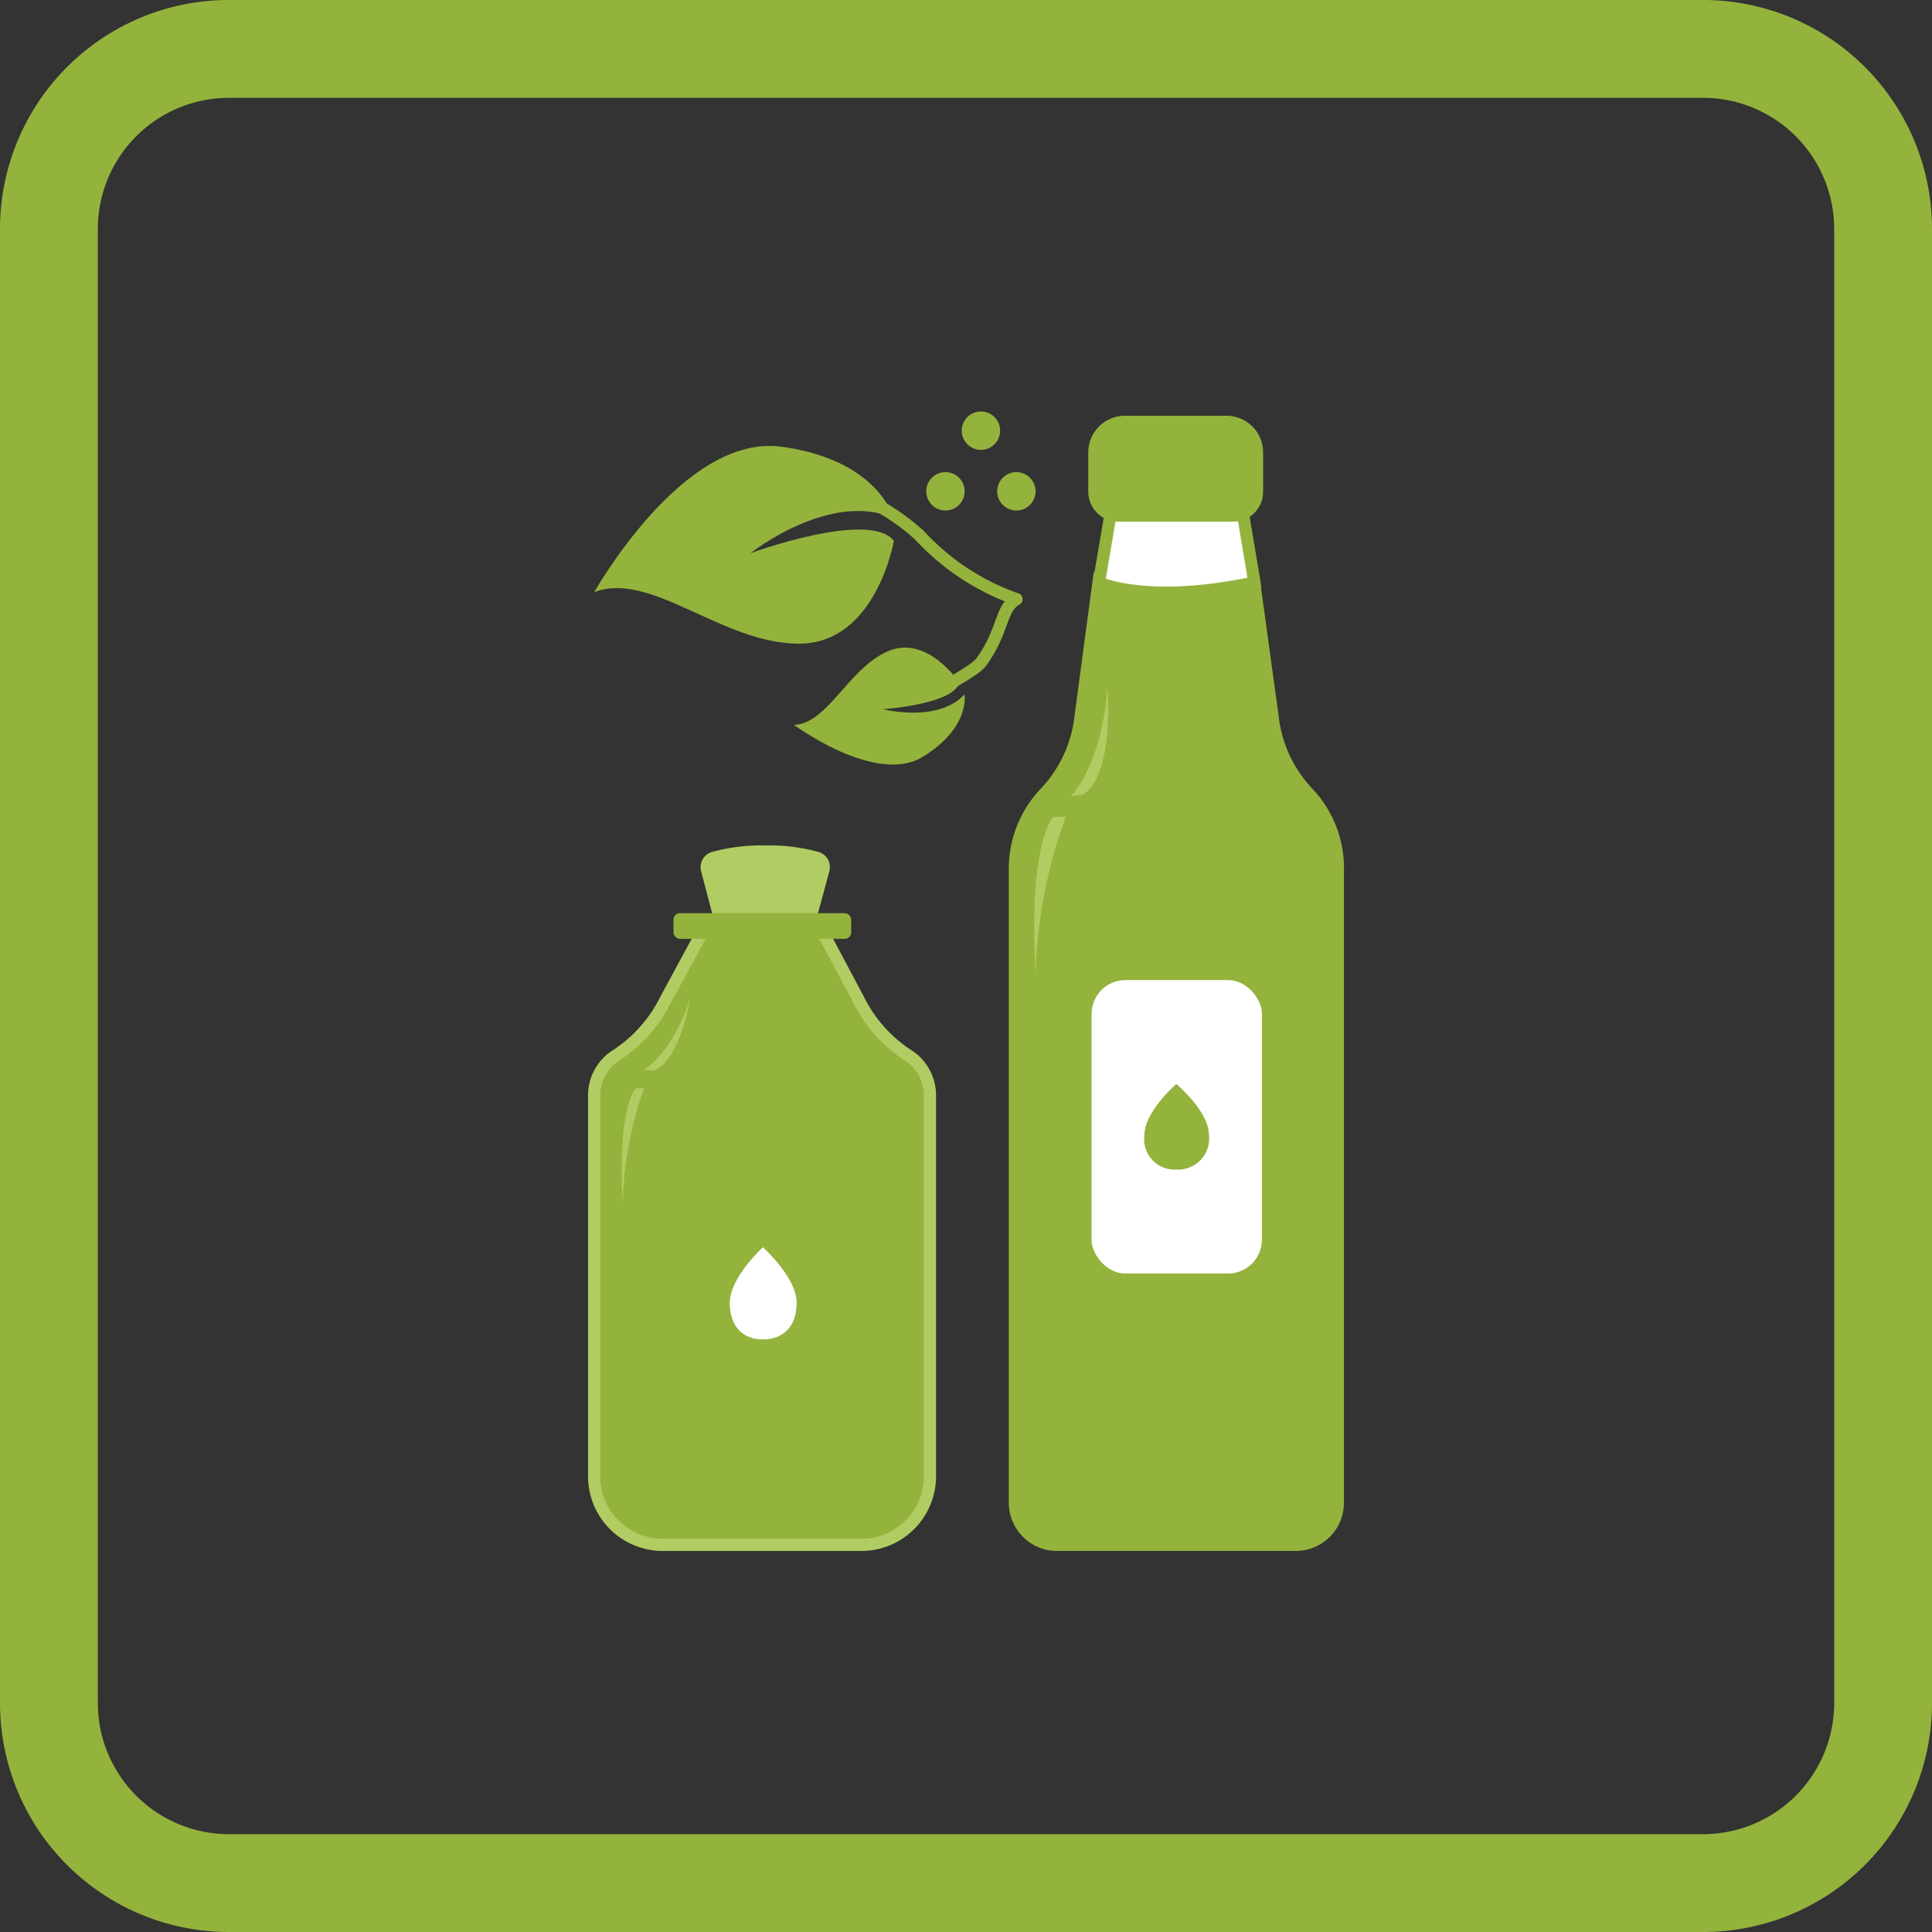 <svg xmlns="http://www.w3.org/2000/svg" viewBox="0 0 158 158"><rect x="0" y="0" width="158" height="158" fill="#333333" stroke="none"/><defs><style>.cls-1,.cls-3,.cls-7{fill:#94b33c;}.cls-2{fill:none;stroke-linecap:round;stroke-linejoin:round;}.cls-2,.cls-3,.cls-4{stroke:#94b33c;}.cls-3,.cls-4,.cls-7{stroke-miterlimit:10;}.cls-4,.cls-5{fill:#fff;}.cls-6{fill:#b1cc62;}.cls-7{stroke:#b1cc62;}</style></defs><g id="Бальзамы_и_настойки" data-name="Бальзамы и настойки"><path class="cls-1" d="M139.28,8A10.73,10.73,0,0,1,150,18.72V139.28A10.73,10.73,0,0,1,139.28,150H18.72A10.73,10.73,0,0,1,8,139.28V18.72A10.73,10.73,0,0,1,18.72,8H139.28m0-8H18.72A18.72,18.72,0,0,0,0,18.72V139.28A18.72,18.72,0,0,0,18.72,158H139.28A18.72,18.72,0,0,0,158,139.28V18.72A18.72,18.72,0,0,0,139.28,0Z"/><path class="cls-1" d="M63.88,36.53c8,1.07,9.19,5.83,9.19,5.83-5.24-2.25-11.69,2.88-11.69,2.88s9.77-3.58,11.72-1c0,0-1.45,8.42-7.78,8.4s-12.09-6-16.73-4.21C48.59,48.46,55.84,35.46,63.88,36.53Z"/><path class="cls-2" d="M71.71,41.29a18.22,18.22,0,0,1,3.49,2.49A19.64,19.64,0,0,0,83.12,49"/><path class="cls-1" d="M75.49,61.88c3.88-2.39,3.39-5.09,3.39-5.09C76.7,59.15,72.22,58,72.22,58s5.83-.4,6.23-2.19c0,0-2.67-4-5.91-2.52s-4.82,5.86-7.61,6C64.93,59.26,71.62,64.27,75.49,61.88Z"/><path class="cls-2" d="M83.12,49c-1.35.81-1,2.54-2.86,5.13-.52.7-2.55,1.69-2.86,2"/><circle class="cls-1" cx="77.32" cy="40.18" r="1.57"/><circle class="cls-1" cx="83.12" cy="40.18" r="1.57"/><circle class="cls-1" cx="80.22" cy="35.22" r="1.57"/><path class="cls-3" d="M109.41,71.21v51.68a3.45,3.45,0,0,1-3.45,3.45H86.48A3.45,3.45,0,0,1,83,122.89V71.21a9,9,0,0,1,2.48-6.37,10.79,10.79,0,0,0,2.89-6.23l1.47-11s3.88,2.33,12.72,0l1.51,11a10.81,10.81,0,0,0,2.84,6.18A8.94,8.94,0,0,1,109.41,71.21Z"/><path class="cls-4" d="M102.59,47.64c-8.84,1.87-12.72,0-12.72,0L91,41h10.48Z"/><path class="cls-1" d="M101,42.66h-9.5A2.45,2.45,0,0,1,89,40.21V37a3,3,0,0,1,3-3h8.3a3,3,0,0,1,3,3v3.2A2.45,2.45,0,0,1,101,42.66Z"/><rect class="cls-5" x="89.27" y="80.15" width="13.93" height="24" rx="2.77"/><path class="cls-1" d="M98.87,92.82a2.54,2.54,0,0,1-2.67,2.83,2.49,2.49,0,0,1-2.61-2.81c0-1.94,2.61-4.19,2.61-4.19S98.87,90.88,98.87,92.82Z"/><path class="cls-6" d="M90.57,56.19s.62,7.08-2,8.8l-1,.12S90.12,62.64,90.57,56.19Z"/><path class="cls-6" d="M87.16,66.8h-1s-2.09,1.9-1.47,12.88A40.58,40.58,0,0,1,87.16,66.8Z"/><path class="cls-7" d="M74.19,86.26a11.54,11.54,0,0,1-4-4.55l-2.94-5.53H57.46l-3,5.53a11.52,11.52,0,0,1-4,4.55,3.89,3.89,0,0,0-1.87,3.32v31.15a5.61,5.61,0,0,0,5.6,5.61H70.45a5.61,5.61,0,0,0,5.6-5.61V89.58A3.88,3.88,0,0,0,74.19,86.26Z"/><path class="cls-6" d="M62.58,69.14a15.17,15.17,0,0,0-4.41.55,1.3,1.3,0,0,0-.83,1.57l1.29,4.92h7.86l1.33-4.91A1.3,1.3,0,0,0,67,69.69,15.12,15.12,0,0,0,62.58,69.14Z"/><rect class="cls-1" x="55.08" y="74.68" width="14.53" height="2.1" rx="0.52"/><path class="cls-5" d="M65.15,106.54c0,2.08-1.24,3-2.76,3s-2.71-.94-2.71-3S62.39,102,62.39,102,65.15,104.46,65.15,106.54Z"/><path class="cls-6" d="M56.44,81.66s-.84,5.15-3,5.9l-.75-.1S55,86.17,56.44,81.66Z"/><path class="cls-6" d="M52.67,89H52s-1.53,1.4-1.07,9.45A29.76,29.76,0,0,1,52.67,89Z"/></g></svg>